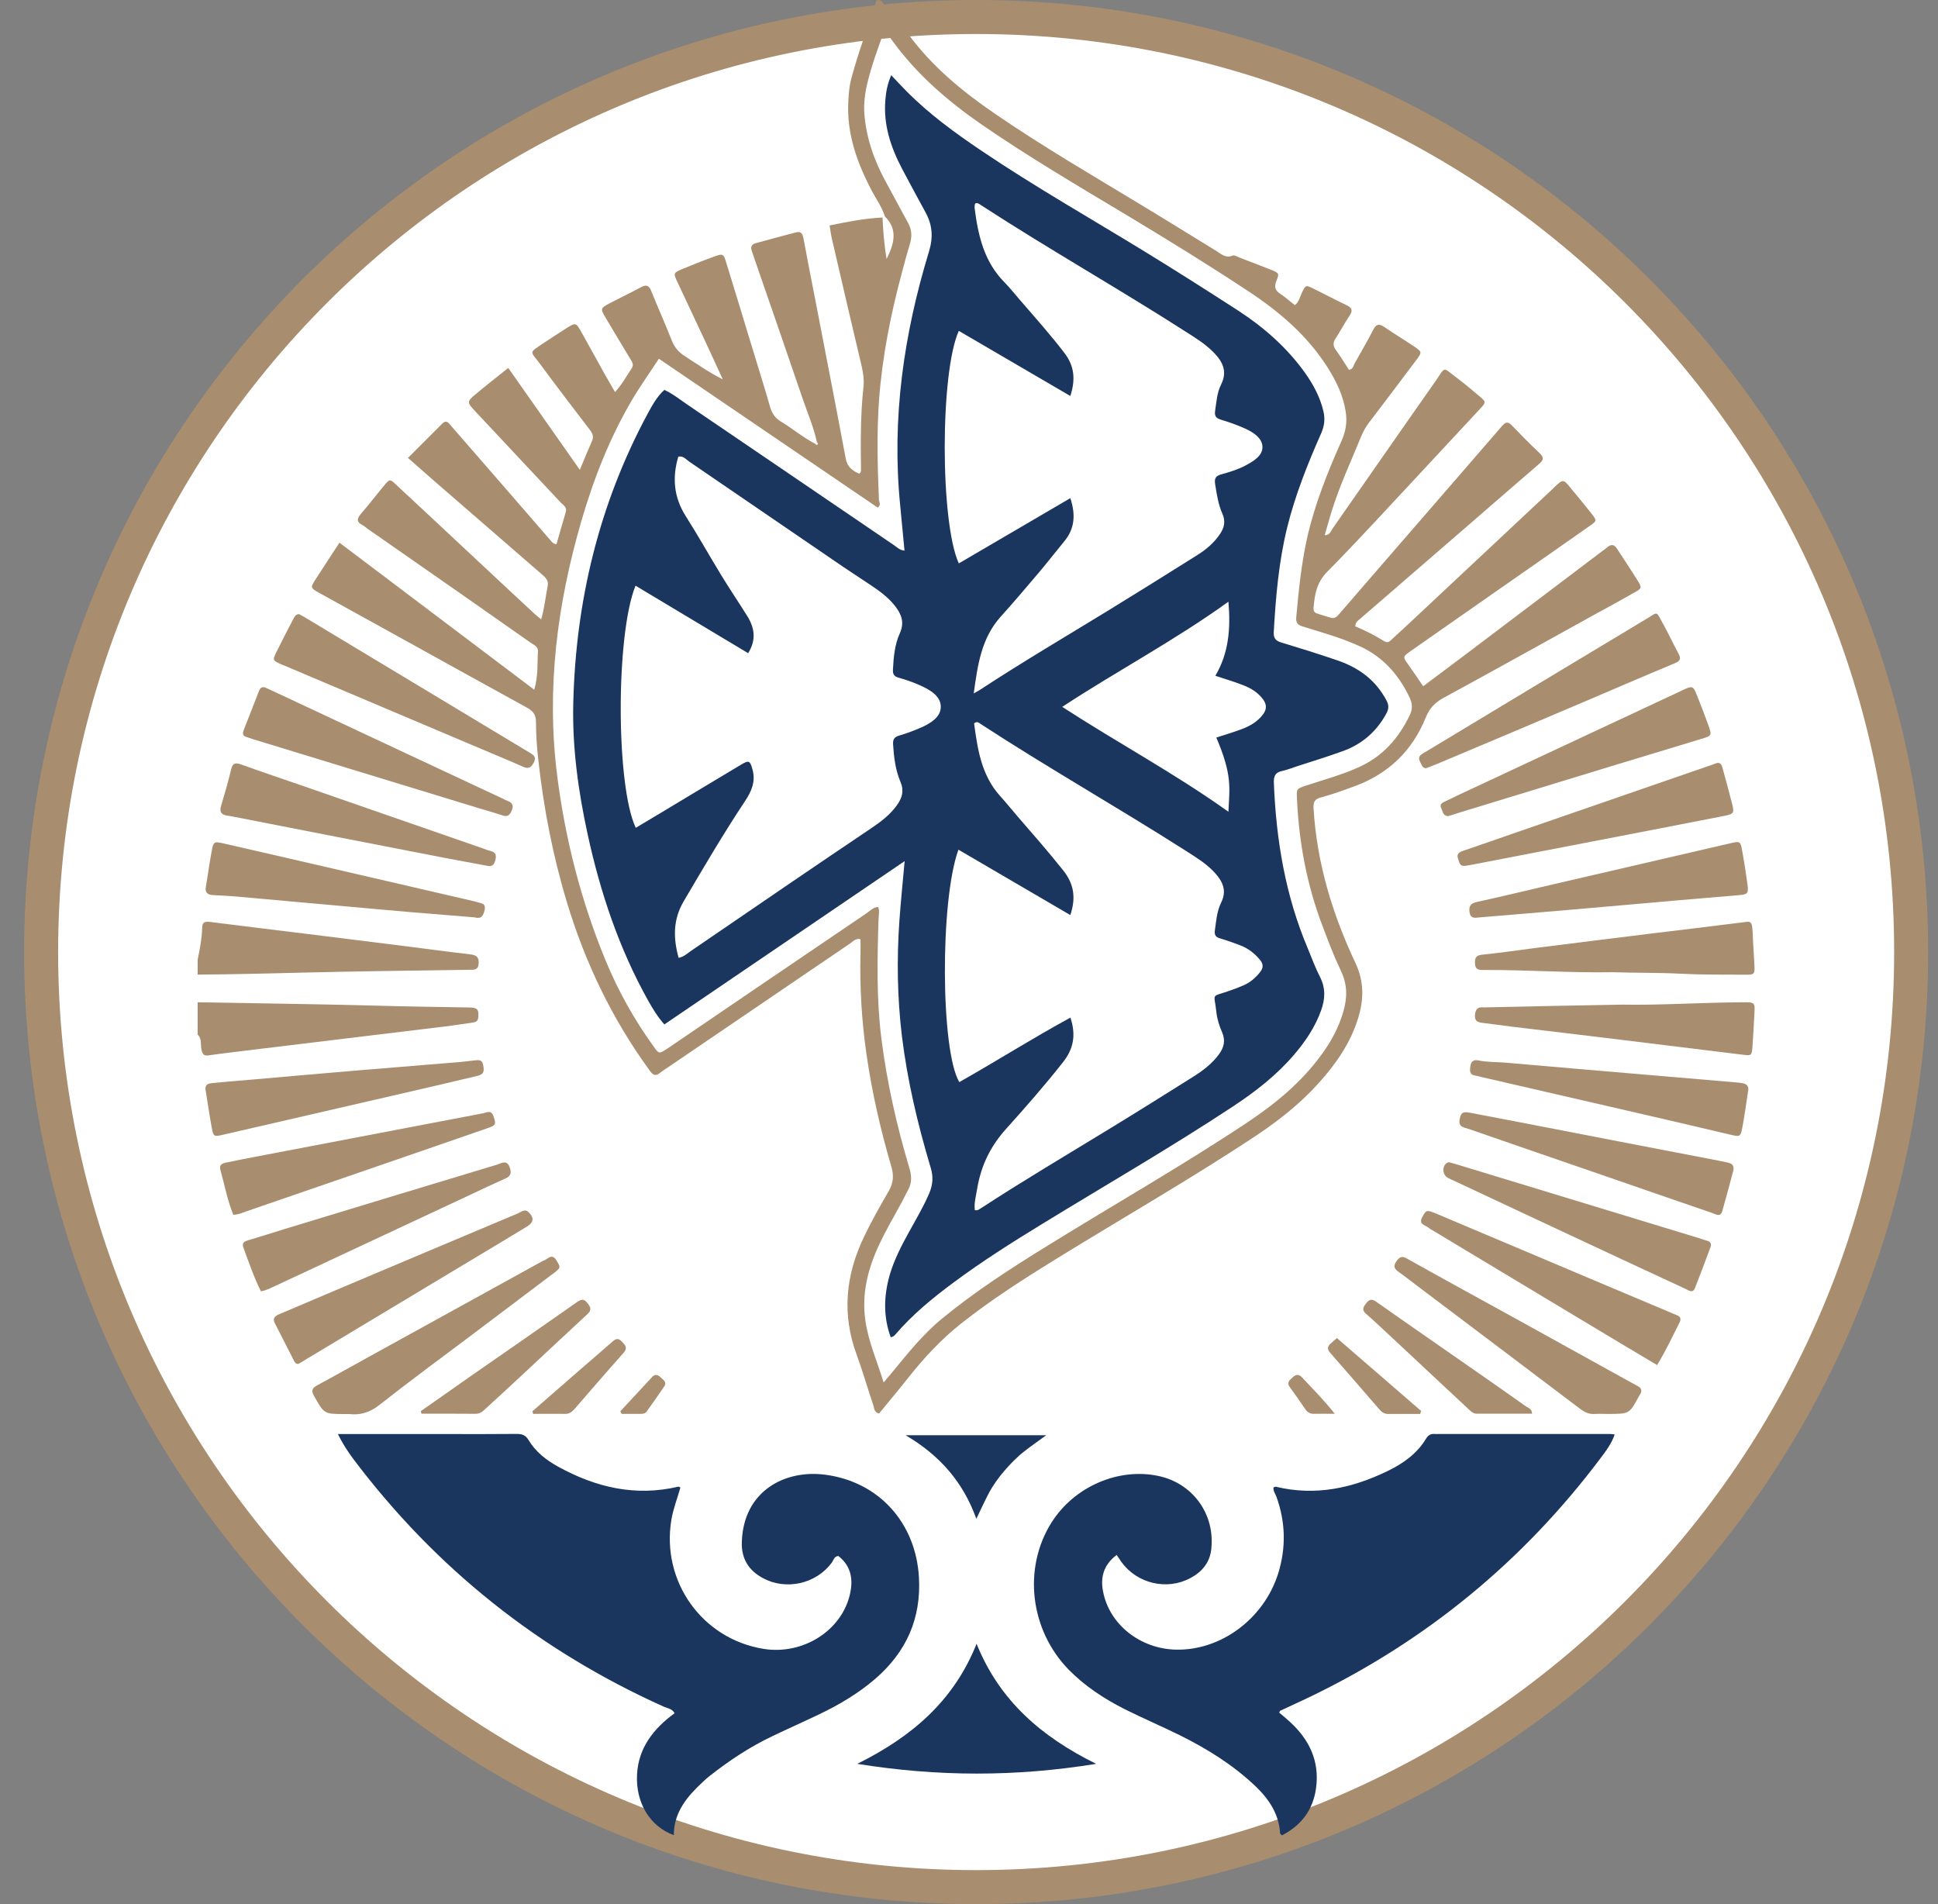 <svg width="57" height="56" viewBox="0 0 57 56" fill="none" xmlns="http://www.w3.org/2000/svg">
<rect x="0" y="0" width="57" height="56" fill="#808080" stroke="none"/>
<g clip-path="url(#clip0_7118_57)">
<path d="M28.71 55.5C13.522 55.5 1.21 43.188 1.21 28C1.21 12.812 13.522 0.5 28.71 0.5C43.897 0.5 56.21 12.812 56.21 28C56.21 43.188 43.897 55.5 28.71 55.5Z" fill="white" stroke="#A98D6F"/>
<path d="M5.813 29.477C7.542 29.509 9.271 29.528 10.997 29.575C11.933 29.601 12.872 29.615 13.808 29.63C14.042 29.634 14.082 29.689 14.068 29.908C14.06 30.014 14.017 30.058 13.914 30.072C13.636 30.109 13.362 30.157 13.084 30.189C11.213 30.416 9.345 30.643 7.473 30.869C7.027 30.924 6.581 30.975 6.135 31.038C6.011 31.056 5.971 31.023 5.934 30.906C5.886 30.745 5.952 30.559 5.813 30.427C5.813 30.109 5.813 29.791 5.813 29.477Z" fill="#A98D6F"/>
<path d="M5.813 28.229C5.875 27.921 5.938 27.611 5.945 27.296C5.949 27.135 6.003 27.095 6.168 27.113C7.107 27.234 8.047 27.344 8.986 27.461C9.867 27.57 10.745 27.68 11.626 27.79C12.361 27.881 13.095 27.983 13.83 28.068C14.009 28.09 14.086 28.137 14.079 28.331C14.068 28.539 13.936 28.521 13.801 28.521C12.159 28.546 10.518 28.565 8.877 28.605C7.857 28.631 6.837 28.656 5.813 28.663C5.813 28.521 5.813 28.375 5.813 28.229Z" fill="#A98D6F"/>
<path d="M26.025 6.364C25.948 6.105 25.788 5.886 25.663 5.652C25.217 4.814 24.896 3.944 24.951 2.972C24.962 2.753 24.98 2.533 25.035 2.321C25.247 1.535 25.532 0.771 25.777 0.011C25.912 -0.033 25.948 0.066 25.996 0.124C26.237 0.413 26.489 0.695 26.713 1.002C27.407 1.948 28.292 2.68 29.253 3.338C30.679 4.317 32.174 5.184 33.651 6.079C34.36 6.507 35.062 6.946 35.768 7.377C35.917 7.468 36.049 7.604 36.257 7.516C36.309 7.494 36.393 7.553 36.462 7.578C36.769 7.695 37.076 7.812 37.38 7.933C37.621 8.031 37.632 8.039 37.541 8.265C37.475 8.43 37.497 8.536 37.647 8.635C37.797 8.733 37.932 8.858 38.085 8.974C38.209 8.876 38.231 8.737 38.286 8.62C38.4 8.382 38.403 8.375 38.623 8.485C38.952 8.646 39.273 8.817 39.602 8.974C39.756 9.048 39.8 9.124 39.697 9.278C39.547 9.501 39.423 9.739 39.277 9.962C39.2 10.082 39.208 10.177 39.288 10.29C39.423 10.477 39.544 10.674 39.675 10.876C39.796 10.864 39.807 10.751 39.847 10.678C40.034 10.353 40.22 10.024 40.396 9.687C40.48 9.53 40.564 9.516 40.71 9.614C41.002 9.815 41.302 9.994 41.595 10.192C41.825 10.349 41.829 10.356 41.657 10.587C41.189 11.212 40.721 11.83 40.249 12.451C40.162 12.568 40.096 12.692 40.037 12.828C39.734 13.57 39.394 14.297 39.156 15.069C39.09 15.288 39.028 15.507 38.962 15.741C39.123 15.738 39.142 15.613 39.197 15.54C40.209 14.096 41.211 12.645 42.227 11.201C42.523 10.777 42.413 10.784 42.834 11.102C43.068 11.278 43.291 11.464 43.514 11.654C43.711 11.822 43.711 11.83 43.532 12.023C42.944 12.656 42.355 13.288 41.767 13.921C40.86 14.889 39.968 15.873 39.036 16.816C38.725 17.13 38.67 17.477 38.634 17.865C38.626 17.945 38.648 18.015 38.729 18.041C38.867 18.088 39.007 18.128 39.145 18.168C39.277 18.205 39.343 18.11 39.416 18.026C40.194 17.123 40.977 16.224 41.759 15.321C42.563 14.392 43.371 13.464 44.172 12.535C44.27 12.422 44.34 12.382 44.461 12.506C44.731 12.787 45.005 13.065 45.287 13.332C45.426 13.464 45.389 13.54 45.261 13.65C44.658 14.166 44.066 14.685 43.466 15.204C42.315 16.198 41.167 17.196 40.015 18.19C39.953 18.245 39.869 18.285 39.862 18.421C40.151 18.541 40.439 18.688 40.714 18.859C40.827 18.929 40.893 18.845 40.962 18.779C41.178 18.581 41.394 18.384 41.606 18.183C42.955 16.918 44.307 15.653 45.656 14.389C45.674 14.37 45.693 14.356 45.707 14.337C45.974 14.085 45.978 14.085 46.201 14.359C46.409 14.612 46.621 14.864 46.822 15.123C46.968 15.31 46.965 15.321 46.767 15.46C45.802 16.14 44.834 16.812 43.865 17.488C43.075 18.041 42.289 18.589 41.5 19.141C41.251 19.316 41.255 19.316 41.423 19.55C41.565 19.748 41.697 19.949 41.858 20.183C42.264 19.879 42.669 19.576 43.072 19.273C44.431 18.245 45.791 17.218 47.148 16.191C47.188 16.162 47.228 16.136 47.264 16.103C47.378 16.001 47.473 16.001 47.561 16.14C47.765 16.458 47.977 16.768 48.175 17.09C48.295 17.288 48.288 17.302 48.076 17.423C47.685 17.646 47.29 17.861 46.895 18.077C45.415 18.896 43.938 19.718 42.454 20.526C42.205 20.662 42.044 20.83 41.938 21.093C41.54 22.08 40.834 22.764 39.825 23.129C39.504 23.246 39.186 23.363 38.856 23.451C38.666 23.502 38.623 23.579 38.634 23.78C38.732 25.381 39.189 26.887 39.869 28.327C40.125 28.876 40.114 29.406 39.942 29.954C39.719 30.678 39.295 31.285 38.794 31.844C38.253 32.447 37.625 32.945 36.956 33.391C35.029 34.67 33.019 35.818 31.052 37.032C30.098 37.62 29.158 38.223 28.277 38.918C27.681 39.389 27.169 39.941 26.702 40.534C26.424 40.885 26.135 41.228 25.854 41.572C25.707 41.535 25.715 41.418 25.689 41.338C25.521 40.844 25.378 40.34 25.199 39.85C24.757 38.662 24.87 37.507 25.407 36.385C25.627 35.924 25.879 35.478 26.135 35.036C26.274 34.798 26.296 34.575 26.215 34.308C25.897 33.222 25.645 32.122 25.484 31C25.345 30.024 25.283 29.04 25.309 28.053C25.312 27.911 25.309 27.765 25.309 27.622C25.163 27.589 25.089 27.691 25.005 27.746C23.174 28.989 21.342 30.239 19.511 31.482C19.482 31.504 19.449 31.523 19.423 31.544C19.292 31.658 19.211 31.632 19.109 31.486C18.008 29.976 17.212 28.32 16.674 26.536C16.257 25.158 15.987 23.754 15.83 22.325C15.79 21.963 15.764 21.598 15.764 21.232C15.764 21.016 15.676 20.91 15.497 20.811C14.196 20.099 12.898 19.375 11.6 18.658C10.865 18.253 10.131 17.847 9.396 17.441C9.129 17.291 9.122 17.288 9.279 17.043C9.502 16.695 9.728 16.352 9.984 15.96C11.9 17.404 13.794 18.834 15.713 20.285C15.833 19.883 15.8 19.521 15.822 19.159C15.833 19.009 15.694 18.965 15.599 18.896C14.934 18.428 14.265 17.96 13.596 17.492C12.668 16.845 11.739 16.198 10.811 15.551C10.759 15.514 10.716 15.471 10.664 15.445C10.482 15.354 10.492 15.255 10.617 15.109C10.858 14.835 11.077 14.542 11.311 14.264C11.461 14.085 11.472 14.085 11.648 14.253C12.298 14.857 12.949 15.463 13.596 16.07C14.309 16.735 15.018 17.401 15.731 18.062C15.782 18.11 15.841 18.15 15.918 18.216C16.016 17.872 16.045 17.551 16.108 17.233C16.14 17.072 16.049 16.988 15.943 16.896C14.876 15.971 13.812 15.046 12.744 14.122C12.507 13.913 12.269 13.705 11.999 13.467C12.342 13.124 12.675 12.791 13.008 12.458C13.132 12.334 13.198 12.444 13.267 12.524C13.644 12.956 14.017 13.387 14.393 13.818C14.993 14.509 15.588 15.196 16.188 15.887C16.228 15.931 16.257 15.99 16.367 16.008C16.455 15.697 16.546 15.376 16.641 15.057C16.681 14.919 16.572 14.86 16.499 14.787C15.669 13.899 14.835 13.01 14.002 12.122C13.72 11.822 13.717 11.819 14.031 11.559C14.32 11.318 14.616 11.088 14.949 10.821C15.647 11.815 16.334 12.791 17.054 13.818C17.193 13.489 17.299 13.222 17.416 12.959C17.482 12.809 17.398 12.707 17.314 12.597C16.835 11.969 16.352 11.34 15.884 10.704C15.592 10.309 15.541 10.393 15.983 10.093C16.195 9.951 16.411 9.812 16.627 9.673C16.937 9.475 16.937 9.479 17.109 9.783C17.339 10.195 17.57 10.612 17.8 11.029C17.888 11.186 17.979 11.343 18.089 11.53C18.301 11.3 18.429 11.055 18.582 10.828C18.659 10.711 18.575 10.62 18.52 10.528C18.29 10.141 18.056 9.757 17.826 9.369C17.65 9.073 17.65 9.066 17.95 8.909C18.25 8.752 18.56 8.605 18.86 8.444C19.021 8.357 19.091 8.404 19.156 8.562C19.35 9.048 19.566 9.523 19.756 10.009C19.836 10.214 19.957 10.356 20.14 10.473C20.505 10.707 20.856 10.956 21.258 11.157C21.068 10.744 20.878 10.327 20.684 9.914C20.432 9.373 20.176 8.836 19.924 8.295C19.8 8.031 19.803 8.024 20.081 7.907C20.374 7.786 20.666 7.669 20.966 7.56C21.269 7.447 21.277 7.45 21.368 7.75C21.613 8.54 21.851 9.329 22.092 10.122C22.278 10.74 22.476 11.354 22.651 11.972C22.706 12.162 22.801 12.294 22.965 12.396C23.309 12.604 23.616 12.864 23.974 13.051C23.993 13.062 24.022 13.091 24.029 13.087C24.073 13.062 24.051 13.029 24.026 13.003C23.931 12.55 23.741 12.126 23.594 11.687C23.137 10.342 22.669 9 22.205 7.655C22.172 7.563 22.143 7.472 22.11 7.377C22.074 7.267 22.103 7.183 22.22 7.154C22.618 7.044 23.017 6.938 23.419 6.832C23.565 6.796 23.605 6.884 23.631 7.008C23.748 7.64 23.872 8.273 23.996 8.905C24.289 10.433 24.589 11.957 24.874 13.486C24.921 13.738 25.075 13.848 25.272 13.931C25.334 13.88 25.323 13.829 25.323 13.785C25.312 12.981 25.309 12.181 25.396 11.38C25.419 11.172 25.389 10.97 25.342 10.766C25.046 9.526 24.761 8.284 24.472 7.041C24.442 6.913 24.424 6.781 24.399 6.631C24.925 6.522 25.433 6.423 25.956 6.397C25.974 6.788 26.003 7.176 26.076 7.618C26.299 7.169 26.416 6.752 26.025 6.364ZM25.989 0.954C25.817 1.437 25.641 1.912 25.521 2.402C25.444 2.709 25.4 3.023 25.422 3.341C25.477 4.069 25.718 4.741 26.069 5.377C26.285 5.772 26.497 6.171 26.713 6.565C26.819 6.759 26.826 6.957 26.764 7.165C26.68 7.443 26.603 7.724 26.53 8.006C26.197 9.241 25.948 10.492 25.854 11.767C25.784 12.74 25.81 13.712 25.85 14.685C25.854 14.758 25.923 14.845 25.817 14.93C23.678 13.475 21.54 12.02 19.379 10.55C19.102 10.974 18.827 11.358 18.586 11.767C17.928 12.886 17.46 14.085 17.098 15.328C16.385 17.781 16.064 20.267 16.389 22.822C16.627 24.69 17.091 26.496 17.807 28.236C18.18 29.139 18.652 29.987 19.226 30.78C19.379 30.996 19.383 30.996 19.599 30.857C19.672 30.813 19.741 30.762 19.811 30.715C21.701 29.428 23.594 28.141 25.488 26.858C25.594 26.785 25.685 26.679 25.831 26.675C25.875 26.803 25.843 26.924 25.839 27.044C25.802 28.21 25.777 29.38 25.923 30.543C26.087 31.837 26.373 33.102 26.745 34.348C26.819 34.586 26.822 34.794 26.702 35.01C26.643 35.116 26.592 35.226 26.534 35.335C26.31 35.752 26.066 36.161 25.864 36.593C25.528 37.306 25.334 38.051 25.455 38.856C25.546 39.47 25.795 40.029 25.989 40.658C26.091 40.537 26.157 40.464 26.215 40.391C26.68 39.828 27.129 39.254 27.7 38.786C28.69 37.971 29.765 37.28 30.851 36.611C32.795 35.408 34.784 34.275 36.692 33.007C37.53 32.447 38.294 31.815 38.886 30.992C39.16 30.616 39.376 30.21 39.507 29.761C39.628 29.351 39.635 28.96 39.441 28.558C39.237 28.13 39.069 27.688 38.901 27.242C38.44 26.039 38.206 24.789 38.147 23.506C38.133 23.199 38.122 23.202 38.414 23.104C38.944 22.928 39.485 22.785 39.997 22.548C40.684 22.23 41.141 21.703 41.463 21.035C41.551 20.852 41.543 20.691 41.459 20.515C41.145 19.857 40.695 19.335 40.023 19.02C39.723 18.881 39.416 18.768 39.102 18.669C38.835 18.585 38.568 18.501 38.301 18.421C38.162 18.381 38.111 18.304 38.125 18.154C38.195 17.379 38.272 16.608 38.44 15.843C38.663 14.842 39.043 13.895 39.46 12.959C39.58 12.685 39.628 12.414 39.58 12.111C39.507 11.629 39.299 11.208 39.047 10.806C38.455 9.874 37.636 9.172 36.722 8.569C35.552 7.797 34.364 7.063 33.165 6.343C31.713 5.472 30.255 4.617 28.862 3.656C27.875 2.972 26.976 2.197 26.263 1.221C26.197 1.133 26.135 1.024 25.989 0.954Z" fill="#A98D6F"/>
<path d="M32.843 45.731C32.452 46.027 32.36 46.396 32.445 46.816C32.635 47.782 33.538 48.494 34.59 48.516C35.914 48.545 37.179 47.602 37.595 46.272C37.829 45.515 37.811 44.762 37.541 44.016C37.508 43.928 37.442 43.848 37.456 43.746C37.478 43.738 37.504 43.72 37.522 43.724C38.681 44.005 39.767 43.771 40.812 43.263C41.266 43.044 41.675 42.755 41.942 42.313C42.011 42.199 42.088 42.163 42.209 42.174C42.234 42.178 42.256 42.174 42.282 42.174C43.974 42.174 45.667 42.174 47.359 42.174C47.396 42.174 47.433 42.181 47.491 42.188C47.396 42.463 47.228 42.682 47.063 42.901C44.79 45.921 41.949 48.253 38.542 49.898C38.246 50.041 37.946 50.176 37.65 50.315C37.643 50.319 37.639 50.337 37.625 50.37C37.727 50.454 37.837 50.545 37.939 50.64C38.513 51.167 38.816 51.799 38.707 52.592C38.619 53.228 38.275 53.685 37.705 53.978C37.679 53.952 37.654 53.934 37.65 53.919C37.617 53.349 37.321 52.91 36.923 52.53C36.265 51.905 35.501 51.43 34.689 51.028C34.155 50.765 33.607 50.531 33.073 50.264C32.474 49.96 31.915 49.595 31.439 49.112C30.291 47.942 30.079 46.122 30.927 44.777C31.596 43.72 32.894 43.157 34.075 43.409C35.087 43.625 35.742 44.535 35.625 45.566C35.581 45.961 35.351 46.231 35.007 46.414C34.316 46.78 33.45 46.575 32.986 45.943C32.949 45.888 32.909 45.826 32.843 45.731Z" fill="#1A365F"/>
<path d="M9.94 42.176C11.078 42.176 12.149 42.176 13.22 42.176C13.878 42.176 14.536 42.179 15.194 42.172C15.351 42.172 15.457 42.201 15.548 42.355C15.753 42.698 16.064 42.94 16.407 43.13C17.519 43.744 18.688 44.022 19.953 43.722C19.961 43.718 19.975 43.733 20.012 43.748C19.924 44.062 19.8 44.373 19.745 44.705C19.449 46.515 20.651 48.2 22.454 48.493C23.602 48.679 24.738 47.973 24.994 46.906C25.1 46.464 25.042 46.062 24.658 45.762C24.527 45.773 24.516 45.89 24.461 45.963C23.996 46.584 23.116 46.782 22.432 46.409C22.022 46.186 21.807 45.846 21.818 45.371C21.854 43.846 23.09 43.217 24.267 43.371C25.85 43.576 26.932 44.786 27.027 46.38C27.1 47.6 26.654 48.588 25.74 49.377C25.239 49.809 24.673 50.141 24.077 50.426C23.627 50.642 23.17 50.843 22.721 51.059C22.059 51.373 21.452 51.775 20.875 52.229C20.809 52.28 20.743 52.338 20.681 52.397C20.22 52.825 19.818 53.289 19.818 53.972C19.116 53.716 18.696 53.022 18.736 52.196C18.776 51.402 19.219 50.843 19.84 50.386C19.771 50.255 19.643 50.244 19.537 50.2C15.863 48.551 12.814 46.124 10.39 42.907C10.229 42.687 10.083 42.472 9.94 42.176Z" fill="#1A365F"/>
<path d="M25.214 51.875C26.808 51.082 28.047 50.036 28.723 48.344C29.399 50.022 30.635 51.082 32.24 51.875C29.867 52.259 27.586 52.255 25.214 51.875Z" fill="#1A365F"/>
<path d="M47.414 28.593C46.219 28.615 44.943 28.524 43.667 28.527C43.536 28.527 43.393 28.549 43.382 28.341C43.375 28.187 43.397 28.096 43.587 28.078C44.132 28.023 44.673 27.942 45.214 27.873C46.3 27.738 47.385 27.599 48.471 27.467C49.388 27.354 50.306 27.248 51.22 27.131C51.48 27.098 51.534 27.051 51.549 27.431C51.56 27.745 51.586 28.063 51.6 28.378C51.615 28.652 51.6 28.67 51.33 28.666C50.697 28.663 50.065 28.67 49.432 28.637C48.785 28.604 48.142 28.615 47.414 28.593Z" fill="#A98D6F"/>
<path d="M13.954 26.979C13.351 26.928 12.733 26.88 12.116 26.829C11.388 26.767 10.664 26.701 9.937 26.635C8.931 26.544 7.93 26.456 6.925 26.365C6.705 26.347 6.486 26.336 6.27 26.325C6.109 26.317 6.022 26.259 6.055 26.076C6.113 25.743 6.157 25.403 6.219 25.071C6.277 24.745 6.285 24.738 6.599 24.811C7.901 25.107 9.202 25.411 10.503 25.71C11.651 25.977 12.799 26.241 13.947 26.507C13.984 26.515 14.016 26.529 14.053 26.537C14.166 26.57 14.294 26.57 14.254 26.763C14.214 26.928 14.166 27.037 13.954 26.979Z" fill="#A98D6F"/>
<path d="M8.796 18.062C8.844 18.088 8.895 18.117 8.95 18.146C11.158 19.477 13.362 20.804 15.57 22.131C15.694 22.204 15.79 22.263 15.694 22.438C15.61 22.588 15.537 22.617 15.38 22.548C14.824 22.303 14.261 22.073 13.702 21.835C11.937 21.086 10.167 20.34 8.402 19.591C8.358 19.572 8.31 19.554 8.266 19.536C8.018 19.422 8.01 19.419 8.135 19.166C8.295 18.841 8.464 18.516 8.632 18.194C8.668 18.136 8.694 18.062 8.796 18.062Z" fill="#A98D6F"/>
<path d="M47.714 29.546C48.785 29.568 50.025 29.484 51.267 29.477C51.615 29.477 51.618 29.48 51.6 29.813C51.582 30.142 51.567 30.467 51.542 30.796C51.523 31.038 51.512 31.049 51.286 31.023C50.094 30.877 48.899 30.73 47.707 30.584C46.636 30.453 45.561 30.325 44.486 30.197C44.187 30.16 43.883 30.116 43.583 30.08C43.437 30.061 43.368 30.007 43.382 29.846C43.397 29.703 43.444 29.615 43.605 29.626C43.642 29.63 43.678 29.626 43.715 29.626C44.994 29.597 46.27 29.572 47.714 29.546Z" fill="#A98D6F"/>
<path d="M43.485 26.983C43.357 27.002 43.247 27.006 43.221 26.826C43.196 26.644 43.258 26.567 43.437 26.527C44.172 26.366 44.903 26.19 45.638 26.018C47.389 25.613 49.14 25.207 50.891 24.801C51.18 24.735 51.187 24.735 51.242 25.028C51.3 25.349 51.352 25.675 51.395 26C51.432 26.274 51.406 26.304 51.15 26.326C50.533 26.38 49.915 26.428 49.297 26.483C48.255 26.574 47.217 26.669 46.175 26.757C45.28 26.837 44.38 26.907 43.485 26.983Z" fill="#A98D6F"/>
<path d="M6.862 35.727C6.687 35.303 6.607 34.849 6.482 34.407C6.438 34.257 6.537 34.213 6.654 34.191C6.928 34.136 7.202 34.078 7.477 34.027C9.718 33.599 11.955 33.172 14.196 32.744C14.316 32.722 14.452 32.627 14.517 32.835C14.594 33.069 14.59 33.095 14.32 33.186C13.048 33.629 11.772 34.067 10.5 34.506C9.41 34.882 8.321 35.255 7.228 35.632C7.111 35.672 7.005 35.727 6.862 35.727Z" fill="#A98D6F"/>
<path d="M42.585 24.003C42.432 23.989 42.435 23.857 42.388 23.766C42.344 23.681 42.388 23.627 42.461 23.59C42.626 23.51 42.79 23.433 42.955 23.353C45.1 22.351 47.246 21.349 49.392 20.344C49.414 20.333 49.436 20.322 49.458 20.311C49.791 20.157 49.794 20.154 49.926 20.49C50.036 20.761 50.138 21.031 50.237 21.305C50.357 21.634 50.353 21.638 50.032 21.733C49.206 21.985 48.383 22.234 47.557 22.483C45.989 22.962 44.424 23.44 42.856 23.919C42.764 23.952 42.673 23.978 42.585 24.003Z" fill="#A98D6F"/>
<path d="M41.942 22.595C41.825 22.584 41.814 22.489 41.774 22.419C41.73 22.339 41.712 22.255 41.803 22.193C41.861 22.149 41.924 22.112 41.989 22.076C44.132 20.785 46.274 19.491 48.42 18.204C48.778 17.989 48.697 17.96 48.91 18.34C49.07 18.625 49.206 18.925 49.363 19.213C49.447 19.367 49.425 19.44 49.253 19.509C48.31 19.901 47.374 20.306 46.438 20.705C45.053 21.294 43.667 21.878 42.278 22.463C42.165 22.511 42.051 22.551 41.942 22.595Z" fill="#A98D6F"/>
<path d="M6.044 32.038C6.029 31.874 6.153 31.863 6.259 31.852C6.647 31.812 7.034 31.786 7.422 31.75C8.464 31.658 9.505 31.567 10.547 31.479C11.542 31.395 12.536 31.314 13.527 31.234C13.673 31.223 13.815 31.201 13.962 31.186C14.071 31.175 14.181 31.157 14.21 31.318C14.251 31.523 14.225 31.596 14.035 31.643C13.289 31.823 12.543 31.994 11.797 32.166C10.057 32.568 8.317 32.967 6.577 33.369C6.288 33.435 6.278 33.435 6.226 33.153C6.157 32.784 6.106 32.411 6.044 32.038Z" fill="#A98D6F"/>
<path d="M51.41 32.119C51.355 32.477 51.308 32.839 51.238 33.197C51.194 33.428 51.154 33.431 50.946 33.383C49.765 33.102 48.581 32.831 47.396 32.557C46.117 32.261 44.841 31.969 43.561 31.673C43.503 31.658 43.444 31.64 43.386 31.633C43.211 31.603 43.229 31.479 43.247 31.355C43.265 31.223 43.338 31.157 43.474 31.186C43.737 31.241 44.007 31.23 44.274 31.252C45.667 31.373 47.06 31.494 48.453 31.611C49.323 31.684 50.196 31.761 51.066 31.834C51.114 31.837 51.161 31.845 51.213 31.852C51.366 31.866 51.458 31.94 51.41 32.119Z" fill="#A98D6F"/>
<path d="M43.093 25.465C42.933 25.487 42.922 25.359 42.885 25.26C42.834 25.121 42.907 25.063 43.031 25.023C43.561 24.843 44.088 24.657 44.618 24.474C46.489 23.827 48.365 23.18 50.236 22.533C50.306 22.507 50.376 22.489 50.441 22.46C50.558 22.409 50.624 22.445 50.657 22.566C50.756 22.928 50.858 23.294 50.949 23.659C51.012 23.911 50.986 23.941 50.715 23.995C49.962 24.142 49.213 24.288 48.46 24.434C46.731 24.767 44.998 25.103 43.269 25.436C43.214 25.443 43.152 25.454 43.093 25.465Z" fill="#A98D6F"/>
<path d="M14.338 25.465C13.907 25.385 13.479 25.304 13.048 25.224C10.971 24.822 8.895 24.416 6.822 24.01C6.775 23.999 6.727 23.996 6.68 23.988C6.519 23.963 6.449 23.886 6.5 23.71C6.607 23.348 6.713 22.986 6.8 22.621C6.844 22.438 6.928 22.427 7.089 22.482C7.725 22.712 8.372 22.928 9.016 23.151C10.748 23.75 12.485 24.354 14.217 24.957C14.287 24.983 14.353 25.012 14.426 25.026C14.587 25.063 14.605 25.162 14.568 25.301C14.536 25.425 14.473 25.498 14.338 25.465Z" fill="#A98D6F"/>
<path d="M7.787 20.215C7.835 20.237 7.901 20.262 7.966 20.295C10.244 21.359 12.521 22.427 14.799 23.494C14.843 23.516 14.886 23.541 14.93 23.556C15.069 23.607 15.113 23.688 15.051 23.838C14.996 23.973 14.927 24.031 14.777 23.98C14.558 23.907 14.335 23.845 14.115 23.779C11.885 23.099 9.655 22.416 7.429 21.736C7.371 21.717 7.316 21.695 7.257 21.677C7.148 21.651 7.126 21.586 7.162 21.487C7.312 21.103 7.462 20.719 7.612 20.335C7.641 20.266 7.67 20.193 7.787 20.215Z" fill="#A98D6F"/>
<path d="M7.674 37.978C7.469 37.569 7.323 37.134 7.162 36.702C7.107 36.553 7.177 36.512 7.301 36.476C7.663 36.37 8.021 36.253 8.38 36.143C10.46 35.511 12.536 34.878 14.616 34.253C14.748 34.213 14.912 34.089 14.996 34.345C15.047 34.505 15.018 34.593 14.865 34.659C14.521 34.812 14.181 34.973 13.841 35.134C11.937 36.023 10.036 36.914 8.131 37.803C7.985 37.865 7.85 37.949 7.674 37.978Z" fill="#A98D6F"/>
<path d="M42.611 34.18C42.68 34.198 42.75 34.22 42.823 34.238C45.217 34.966 47.608 35.697 50.003 36.424C50.072 36.446 50.142 36.472 50.211 36.49C50.321 36.519 50.339 36.596 50.306 36.687C50.156 37.086 50.01 37.484 49.853 37.879C49.787 38.044 49.681 37.956 49.586 37.912C48.979 37.63 48.372 37.349 47.769 37.068C46.106 36.293 44.446 35.514 42.783 34.735C42.717 34.706 42.648 34.677 42.585 34.64C42.424 34.556 42.406 34.308 42.552 34.202C42.563 34.194 42.589 34.191 42.611 34.18Z" fill="#A98D6F"/>
<path d="M50.982 34.419C50.876 34.817 50.77 35.216 50.657 35.614C50.602 35.808 50.471 35.713 50.364 35.676C49.319 35.318 48.274 34.956 47.228 34.594C45.883 34.13 44.538 33.669 43.196 33.202C43.068 33.158 42.892 33.154 42.929 32.931C42.966 32.73 43.013 32.686 43.221 32.723C43.711 32.814 44.201 32.913 44.691 33.004C46.672 33.388 48.654 33.772 50.635 34.152C50.708 34.167 50.778 34.185 50.847 34.2C50.964 34.229 51.001 34.302 50.982 34.419Z" fill="#A98D6F"/>
<path d="M48.738 40.147C48.339 39.909 47.956 39.682 47.572 39.452C45.755 38.363 43.941 37.27 42.128 36.18C42.096 36.162 42.062 36.147 42.037 36.122C41.938 36.027 41.701 36.027 41.836 35.785C41.946 35.588 41.96 35.574 42.245 35.694C43.097 36.052 43.949 36.414 44.801 36.773C46.223 37.376 47.645 37.975 49.07 38.575C49.147 38.608 49.227 38.644 49.304 38.673C49.418 38.714 49.458 38.776 49.399 38.893C49.188 39.309 48.994 39.73 48.738 40.147Z" fill="#A98D6F"/>
<path d="M8.774 40.114C8.701 40.114 8.672 40.07 8.65 40.026C8.464 39.661 8.277 39.292 8.087 38.922C7.996 38.743 8.12 38.688 8.252 38.634C8.844 38.385 9.436 38.133 10.028 37.88C11.761 37.149 13.494 36.415 15.23 35.687C15.333 35.643 15.438 35.534 15.559 35.662C15.709 35.819 15.698 35.95 15.508 36.067C15.011 36.371 14.51 36.67 14.009 36.97C12.342 37.972 10.679 38.97 9.012 39.972C8.932 40.026 8.847 40.074 8.774 40.114Z" fill="#A98D6F"/>
<path d="M10.273 41.587C10.182 41.587 10.16 41.587 10.134 41.587C9.527 41.587 9.535 41.583 9.235 41.053C9.144 40.892 9.184 40.823 9.33 40.742C9.864 40.454 10.394 40.154 10.927 39.861C12.591 38.944 14.251 38.03 15.914 37.112C15.936 37.101 15.954 37.083 15.979 37.079C16.108 37.043 16.228 36.834 16.371 37.076C16.495 37.284 16.506 37.281 16.221 37.492C15.442 38.077 14.667 38.666 13.889 39.251C12.975 39.938 12.053 40.614 11.154 41.324C10.858 41.558 10.558 41.623 10.273 41.587Z" fill="#A98D6F"/>
<path d="M47.276 41.584C47.155 41.584 47.031 41.577 46.91 41.584C46.742 41.599 46.606 41.533 46.475 41.435C44.866 40.217 43.251 39 41.642 37.786C41.478 37.662 41.317 37.534 41.145 37.413C41.013 37.322 40.966 37.245 41.072 37.092C41.171 36.953 41.244 36.934 41.394 37.022C42.498 37.64 43.609 38.247 44.717 38.857C45.791 39.45 46.866 40.045 47.941 40.641C48.014 40.682 48.091 40.725 48.164 40.762C48.292 40.828 48.303 40.916 48.226 41.029C48.211 41.047 48.2 41.069 48.189 41.091C47.922 41.584 47.922 41.584 47.276 41.584Z" fill="#A98D6F"/>
<path d="M12.375 41.503C12.883 41.149 13.388 40.79 13.896 40.436C14.916 39.727 15.936 39.021 16.952 38.308C17.08 38.221 17.16 38.173 17.281 38.327C17.383 38.458 17.402 38.535 17.27 38.656C16.671 39.208 16.078 39.767 15.482 40.322C15.091 40.688 14.697 41.05 14.302 41.412C14.214 41.492 14.133 41.58 13.991 41.58C13.461 41.576 12.927 41.576 12.397 41.576C12.39 41.554 12.383 41.529 12.375 41.503Z" fill="#A98D6F"/>
<path d="M45.06 41.577C44.516 41.577 43.978 41.577 43.437 41.577C43.313 41.577 43.243 41.489 43.163 41.416C42.348 40.652 41.532 39.892 40.714 39.128C40.534 38.963 40.359 38.795 40.176 38.638C40.045 38.528 40.096 38.44 40.18 38.331C40.271 38.214 40.344 38.192 40.476 38.283C41.397 38.934 42.329 39.574 43.254 40.221C43.803 40.601 44.347 40.985 44.896 41.372C44.962 41.412 45.056 41.434 45.06 41.577Z" fill="#A98D6F"/>
<path d="M28.716 44.668C28.332 43.6 27.652 42.807 26.636 42.211C28.047 42.211 29.385 42.211 30.77 42.211C30.547 42.376 30.339 42.518 30.138 42.675C29.915 42.847 29.721 43.048 29.538 43.26C29.363 43.465 29.206 43.681 29.081 43.918C28.957 44.152 28.847 44.397 28.716 44.668Z" fill="#1A365F"/>
<path d="M15.658 41.506C16.133 41.093 16.608 40.676 17.084 40.263C17.387 39.999 17.694 39.74 17.994 39.473C18.1 39.378 18.18 39.334 18.297 39.462C18.396 39.568 18.469 39.645 18.337 39.791C17.851 40.336 17.376 40.888 16.897 41.44C16.824 41.524 16.74 41.586 16.619 41.582C16.309 41.579 15.994 41.582 15.683 41.582C15.672 41.557 15.665 41.531 15.658 41.506Z" fill="#A98D6F"/>
<path d="M41.77 41.585C41.459 41.585 41.145 41.581 40.834 41.585C40.728 41.585 40.648 41.541 40.582 41.465C40.096 40.905 39.613 40.342 39.123 39.786C39.029 39.681 39.039 39.596 39.142 39.509C39.197 39.461 39.251 39.414 39.321 39.352C40.151 40.072 40.977 40.785 41.799 41.497C41.788 41.53 41.781 41.556 41.77 41.585Z" fill="#A98D6F"/>
<path d="M39.259 41.58C38.995 41.58 38.816 41.576 38.641 41.58C38.535 41.583 38.458 41.539 38.396 41.452C38.246 41.232 38.096 41.013 37.939 40.801C37.833 40.658 37.932 40.589 38.023 40.505C38.122 40.413 38.206 40.413 38.301 40.516C38.604 40.841 38.922 41.155 39.259 41.58Z" fill="#A98D6F"/>
<path d="M18.246 41.505C18.557 41.169 18.867 40.837 19.178 40.5C19.266 40.405 19.346 40.427 19.427 40.507C19.504 40.581 19.624 40.643 19.537 40.774C19.368 41.027 19.193 41.272 19.017 41.516C18.97 41.582 18.893 41.582 18.82 41.582C18.641 41.582 18.462 41.582 18.283 41.582C18.272 41.557 18.257 41.531 18.246 41.505Z" fill="#A98D6F"/>
<path d="M26.197 39.327C25.978 38.727 25.992 38.12 26.164 37.51C26.296 37.053 26.515 36.632 26.745 36.216C26.95 35.843 27.169 35.477 27.334 35.086C27.436 34.841 27.455 34.611 27.374 34.344C26.994 33.075 26.687 31.785 26.526 30.465C26.391 29.34 26.373 28.21 26.453 27.077C26.493 26.51 26.552 25.947 26.607 25.326C24.23 26.941 21.891 28.532 19.54 30.129C19.339 29.902 19.197 29.665 19.061 29.424C18.206 27.892 17.657 26.25 17.285 24.543C17.007 23.267 16.828 21.977 16.861 20.672C16.934 17.685 17.614 14.848 19.028 12.206C19.171 11.942 19.313 11.672 19.54 11.467C19.796 11.584 20.012 11.763 20.242 11.917C22.256 13.284 24.267 14.655 26.277 16.022C26.376 16.088 26.46 16.183 26.603 16.194C26.559 15.744 26.519 15.298 26.475 14.852C26.223 12.308 26.581 9.829 27.323 7.398C27.451 6.978 27.425 6.62 27.224 6.25C26.99 5.823 26.76 5.395 26.533 4.967C26.201 4.335 25.978 3.673 26.04 2.942C26.058 2.701 26.102 2.467 26.212 2.211C26.376 2.383 26.511 2.533 26.658 2.679C27.319 3.348 28.076 3.9 28.855 4.426C30.438 5.494 32.101 6.437 33.728 7.435C34.631 7.99 35.523 8.557 36.411 9.131C37.171 9.625 37.847 10.217 38.378 10.959C38.626 11.306 38.827 11.679 38.926 12.103C38.977 12.326 38.952 12.527 38.86 12.739C38.462 13.638 38.096 14.552 37.858 15.514C37.61 16.523 37.522 17.55 37.464 18.584C37.453 18.767 37.515 18.844 37.683 18.895C38.217 19.056 38.751 19.224 39.281 19.403C39.836 19.586 40.315 19.879 40.648 20.383C40.893 20.756 40.896 20.818 40.648 21.195C40.359 21.626 39.968 21.922 39.485 22.094C39.039 22.255 38.586 22.394 38.136 22.54C37.998 22.584 37.862 22.642 37.72 22.672C37.511 22.712 37.456 22.822 37.467 23.03C37.533 24.708 37.807 26.342 38.465 27.895C38.582 28.177 38.685 28.462 38.824 28.733C38.992 29.062 38.977 29.38 38.856 29.716C38.681 30.206 38.396 30.626 38.063 31.017C37.544 31.624 36.923 32.107 36.257 32.545C34.429 33.752 32.532 34.845 30.664 35.989C29.772 36.534 28.888 37.093 28.047 37.718C27.429 38.175 26.837 38.661 26.336 39.246C26.303 39.283 26.27 39.319 26.197 39.327ZM19.96 28.17C20.118 28.137 20.213 28.042 20.319 27.969C21.295 27.303 22.267 26.638 23.24 25.973C24.033 25.432 24.83 24.894 25.627 24.357C25.908 24.167 26.182 23.962 26.383 23.677C26.533 23.468 26.596 23.26 26.486 22.997C26.336 22.65 26.292 22.273 26.267 21.893C26.259 21.75 26.299 21.677 26.446 21.633C26.665 21.571 26.884 21.487 27.093 21.396C27.367 21.275 27.667 21.092 27.67 20.793C27.674 20.474 27.36 20.292 27.078 20.164C26.87 20.069 26.65 19.992 26.427 19.93C26.296 19.893 26.256 19.824 26.263 19.696C26.281 19.33 26.314 18.961 26.464 18.628C26.617 18.292 26.504 18.044 26.303 17.795C26.116 17.565 25.883 17.393 25.638 17.228C25.363 17.046 25.089 16.866 24.819 16.684C23.302 15.649 21.788 14.611 20.271 13.576C20.176 13.511 20.099 13.401 19.95 13.43C19.767 14.048 19.818 14.622 20.165 15.174C20.531 15.748 20.863 16.344 21.218 16.925C21.467 17.331 21.73 17.722 21.982 18.124C22.194 18.468 22.249 18.819 22.004 19.21C20.893 18.544 19.792 17.886 18.692 17.225C18.107 18.665 18.114 23.114 18.699 24.346C18.908 24.222 19.116 24.097 19.324 23.973C20.147 23.48 20.969 22.982 21.796 22.489C22.029 22.35 22.059 22.368 22.132 22.631C22.231 22.979 22.103 23.275 21.916 23.556C21.276 24.518 20.692 25.516 20.107 26.51C19.796 27.04 19.796 27.585 19.96 28.17ZM31.48 26.912C30.361 26.258 29.279 25.625 28.189 24.989C27.641 26.499 27.667 30.915 28.215 31.825C29.308 31.207 30.368 30.535 31.483 29.928C31.655 30.444 31.571 30.853 31.264 31.24C30.73 31.92 30.16 32.567 29.582 33.211C29.129 33.715 28.851 34.289 28.741 34.958C28.708 35.17 28.643 35.375 28.672 35.591C28.76 35.609 28.803 35.561 28.855 35.532C30.098 34.721 31.373 33.968 32.642 33.192C33.453 32.699 34.254 32.194 35.058 31.69C35.358 31.504 35.643 31.295 35.855 31.003C36.001 30.802 36.049 30.601 35.943 30.356C35.859 30.169 35.797 29.965 35.775 29.76C35.713 29.182 35.603 29.336 36.151 29.142C36.29 29.095 36.426 29.043 36.561 28.985C36.755 28.904 36.912 28.773 37.047 28.608C37.157 28.477 37.171 28.363 37.054 28.224C36.893 28.031 36.703 27.888 36.473 27.8C36.279 27.727 36.086 27.658 35.888 27.599C35.76 27.563 35.713 27.504 35.731 27.365C35.771 27.087 35.789 26.802 35.914 26.55C36.093 26.192 35.961 25.921 35.724 25.662C35.482 25.399 35.179 25.216 34.883 25.026C32.883 23.75 30.818 22.58 28.833 21.286C28.785 21.253 28.738 21.206 28.65 21.275C28.752 22.032 28.862 22.799 29.418 23.414C29.597 23.611 29.765 23.823 29.94 24.024C30.386 24.54 30.836 25.051 31.26 25.585C31.575 25.973 31.659 26.382 31.48 26.912ZM28.639 20.394C28.76 20.325 28.8 20.303 28.84 20.277C30.072 19.469 31.34 18.724 32.594 17.956C33.464 17.422 34.331 16.881 35.197 16.336C35.468 16.168 35.709 15.967 35.888 15.697C36.009 15.514 36.049 15.327 35.954 15.112C35.83 14.834 35.786 14.53 35.738 14.231C35.709 14.048 35.778 13.989 35.928 13.949C36.162 13.883 36.396 13.814 36.612 13.701C36.853 13.573 37.138 13.412 37.131 13.141C37.124 12.874 36.846 12.703 36.597 12.593C36.374 12.494 36.144 12.414 35.914 12.344C35.775 12.3 35.716 12.249 35.738 12.088C35.778 11.825 35.793 11.547 35.914 11.31C36.108 10.922 35.961 10.637 35.694 10.363C35.453 10.118 35.164 9.939 34.876 9.756C32.891 8.484 30.836 7.321 28.855 6.035C28.803 6.002 28.76 5.958 28.69 5.98C28.687 5.987 28.676 5.998 28.672 6.009C28.668 6.046 28.661 6.082 28.665 6.115C28.767 6.923 28.942 7.698 29.546 8.305C29.706 8.469 29.849 8.652 30.003 8.828C30.449 9.343 30.902 9.851 31.315 10.392C31.596 10.765 31.64 11.156 31.48 11.646C30.372 10.999 29.286 10.367 28.2 9.731C27.648 10.952 27.648 15.357 28.2 16.57C29.29 15.934 30.375 15.298 31.48 14.651C31.644 15.141 31.607 15.554 31.3 15.923C31.059 16.216 30.829 16.512 30.587 16.801C30.204 17.254 29.816 17.711 29.418 18.153C28.866 18.778 28.756 19.542 28.639 20.394ZM31.242 20.789C32.887 21.856 34.561 22.752 36.13 23.874C36.162 23.161 36.25 22.811 35.775 21.692C36.027 21.608 36.283 21.535 36.532 21.44C36.773 21.348 36.992 21.22 37.149 21.008C37.259 20.862 37.259 20.723 37.153 20.573C37.003 20.369 36.795 20.241 36.568 20.153C36.309 20.05 36.042 19.974 35.746 19.875C36.14 19.206 36.199 18.486 36.13 17.696C34.554 18.833 32.876 19.718 31.242 20.789Z" fill="#1A365F"/>
</g>
<defs>
<clipPath id="clip0_7118_57">
<rect width="56" height="56" fill="white" transform="matrix(-1 0 0 -1 56.71 56)"/>
</clipPath>
</defs>
</svg>
